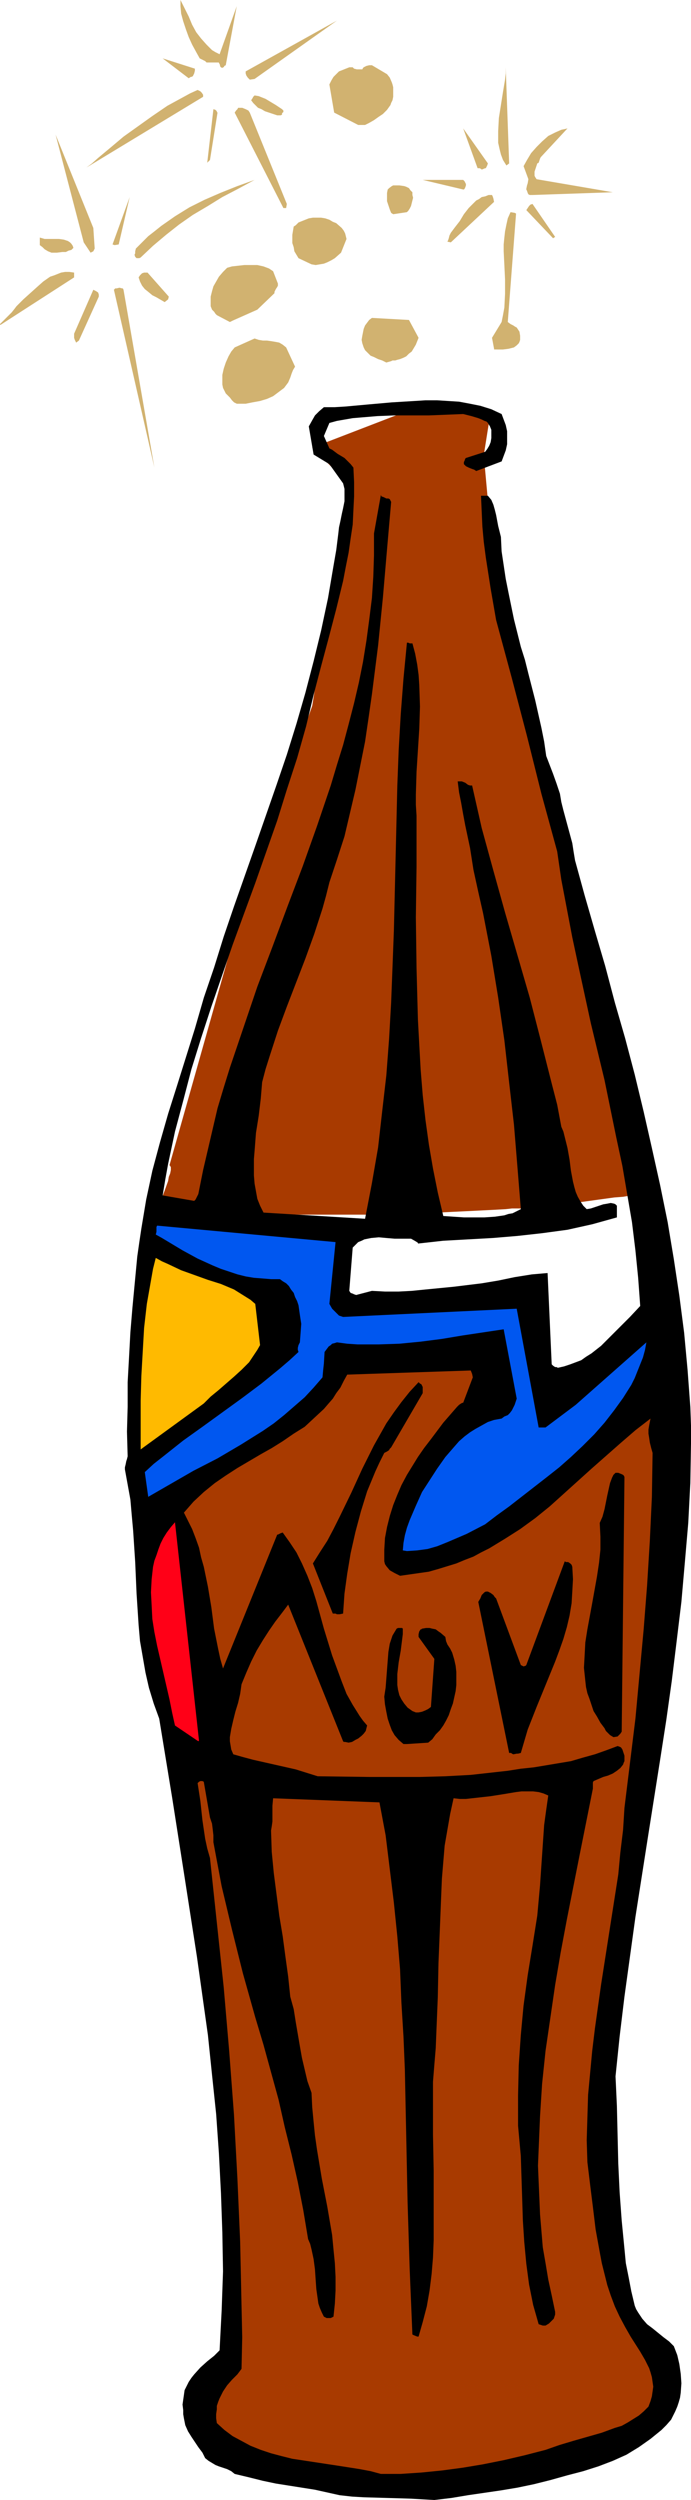 <?xml version="1.0" encoding="UTF-8" standalone="no"?>
<svg
   version="1.0"
   width="43.045mm"
   height="155.668mm"
   id="svg43"
   sodipodi:docname="Soda Bottle 09.wmf"
   xmlns:inkscape="http://www.inkscape.org/namespaces/inkscape"
   xmlns:sodipodi="http://sodipodi.sourceforge.net/DTD/sodipodi-0.dtd"
   xmlns="http://www.w3.org/2000/svg"
   xmlns:svg="http://www.w3.org/2000/svg">
  <sodipodi:namedview
     id="namedview43"
     pagecolor="#ffffff"
     bordercolor="#000000"
     borderopacity="0.25"
     inkscape:showpageshadow="2"
     inkscape:pageopacity="0.0"
     inkscape:pagecheckerboard="0"
     inkscape:deskcolor="#d1d1d1"
     inkscape:document-units="mm" />
  <defs
     id="defs1">
    <pattern
       id="WMFhbasepattern"
       patternUnits="userSpaceOnUse"
       width="6"
       height="6"
       x="0"
       y="0" />
  </defs>
  <path
     style="fill:#a83a00;fill-opacity:1;fill-rule:evenodd;stroke:none"
     d="m 39.905,274.22 18.579,-65.768 15.025,-42.337 8.401,-52.356 -8.401,-8.403 21.81,-8.403 h 20.195 l -1.616,10.18 3.231,35.388 21.972,89.521 13.409,48.801 v 0 h -0.323 -0.323 l -0.485,0.162 h -0.485 l -0.808,0.162 -0.646,0.162 h -0.808 l -1.939,0.323 -2.1,0.162 -4.685,0.646 -4.685,0.646 -2.1,0.323 -1.939,0.162 -0.808,0.162 h -0.808 l -0.646,0.162 h -0.646 -0.323 l -0.485,0.162 h -0.162 -0.162 -0.162 -0.485 -0.646 l -0.808,0.162 h -0.969 l -1.131,0.162 h -1.131 -1.292 l -1.454,0.162 -2.908,0.162 -3.231,0.162 -3.231,0.162 -3.393,0.162 -3.231,0.162 -2.908,0.162 h -1.454 l -1.292,0.162 h -1.131 -1.131 -0.969 l -0.808,0.162 h -1.454 -0.162 -0.323 -2.908 -1.131 -27.788 -1.131 -3.07 -0.323 v 0 h -0.162 -0.162 -1.454 -1.131 -2.908 l -3.393,0.162 h -9.37 l 0.162,-0.162 0.162,-0.323 0.162,-0.646 0.323,-0.808 0.323,-0.808 0.323,-0.97 0.808,-2.101 0.808,-2.262 0.162,-0.97 0.323,-0.808 0.162,-0.808 v -0.646 l -0.162,-0.323 z"
     id="path1" />
  <path
     style="fill:#000000;fill-opacity:1;fill-rule:evenodd;stroke:none"
     d="m 102.267,588.353 4.039,-0.485 3.877,-0.646 7.755,-1.131 3.877,-0.646 3.877,-0.808 3.877,-0.97 4.039,-1.131 3.716,-0.97 3.554,-1.131 3.393,-1.293 3.231,-1.454 2.908,-1.778 2.747,-1.939 2.585,-2.101 1.131,-1.131 1.131,-1.293 0.485,-0.97 0.485,-0.97 0.485,-1.131 0.323,-0.97 0.323,-1.131 0.162,-1.131 0.162,-2.262 -0.162,-2.262 -0.323,-2.262 -0.485,-2.101 -0.808,-2.101 -1.131,-1.131 -1.292,-0.97 -2.585,-2.101 -1.292,-0.97 -1.131,-1.293 -0.969,-1.454 -0.485,-0.808 -0.323,-0.808 -0.808,-3.393 -0.646,-3.393 -0.646,-3.232 -0.323,-3.393 -0.646,-6.625 -0.485,-6.625 -0.323,-6.787 -0.162,-6.787 -0.162,-6.787 -0.323,-6.948 0.969,-9.372 1.131,-9.372 1.292,-9.372 1.292,-9.372 2.908,-18.583 2.908,-18.421 1.454,-9.372 1.292,-9.211 1.131,-9.211 1.131,-9.372 0.808,-9.211 0.808,-9.372 0.485,-9.372 0.162,-9.372 v -4.201 l -0.162,-4.363 -0.646,-8.726 -0.808,-8.726 -1.131,-8.726 -1.292,-8.564 -1.454,-8.726 -1.777,-8.726 -1.939,-8.726 -1.939,-8.564 -2.1,-8.726 -2.262,-8.564 -2.423,-8.403 -2.262,-8.564 -2.423,-8.241 -2.423,-8.403 -2.262,-8.241 -0.323,-1.939 -0.323,-2.101 -2.1,-7.756 -0.485,-1.939 -0.323,-1.939 -0.808,-2.424 -0.808,-2.262 -0.808,-2.101 -0.808,-2.101 -0.485,-3.393 -0.646,-3.232 -1.454,-6.464 -1.616,-6.302 -0.808,-3.232 -0.969,-3.07 -1.616,-6.464 -1.292,-6.302 -0.646,-3.232 -0.485,-3.232 -0.485,-3.232 -0.162,-3.393 -0.646,-2.585 -0.485,-2.585 -0.323,-1.293 -0.323,-1.131 -0.485,-1.131 -0.808,-0.97 h -1.616 l 0.162,3.717 0.162,3.555 0.323,3.555 0.485,3.717 1.131,7.272 1.292,7.433 3.716,13.735 3.554,13.574 3.393,13.574 3.716,13.574 0.969,6.625 1.292,6.787 1.292,6.787 1.454,6.787 2.908,13.412 3.231,13.412 2.747,13.412 1.454,6.787 1.131,6.625 1.131,6.625 0.808,6.625 0.646,6.464 0.485,6.625 -2.423,2.585 -2.423,2.424 -2.262,2.262 -2.1,2.101 -2.262,1.778 -1.292,0.808 -1.131,0.808 -1.292,0.485 -1.292,0.485 -1.454,0.485 -1.454,0.323 -0.323,-0.162 h -0.323 l -0.485,-0.323 -0.323,-0.323 -0.969,-21.492 -3.716,0.323 -4.039,0.646 -3.877,0.808 -3.877,0.646 -6.624,0.808 -6.624,0.646 -3.231,0.323 -3.07,0.162 h -3.231 l -3.07,-0.162 -3.716,0.97 -0.485,-0.162 -0.323,-0.162 -0.485,-0.162 -0.323,-0.485 0.808,-10.18 0.646,-0.646 0.646,-0.646 0.808,-0.323 0.646,-0.323 0.808,-0.162 0.808,-0.162 1.777,-0.162 1.777,0.162 1.939,0.162 h 1.939 1.939 l 1.131,0.646 0.485,0.323 v 0.162 h 0.162 l 5.816,-0.646 11.632,-0.646 5.816,-0.485 5.816,-0.646 5.978,-0.808 2.908,-0.646 2.908,-0.646 2.908,-0.808 2.908,-0.808 V 283.754 l -0.323,-0.323 -0.323,-0.162 -0.808,-0.162 -0.808,0.162 -0.969,0.162 -0.969,0.323 -0.969,0.323 -0.969,0.323 -0.969,0.162 -0.808,-0.808 -0.646,-0.97 -0.646,-1.131 -0.485,-1.131 -0.323,-1.131 -0.323,-1.293 -0.485,-2.585 -0.323,-2.585 -0.485,-2.747 -0.646,-2.585 -0.323,-1.293 -0.485,-1.131 -0.969,-5.171 -1.292,-5.009 -2.585,-10.18 -2.585,-10.019 -2.908,-10.019 -2.908,-10.019 -2.747,-9.857 -2.747,-10.019 -2.262,-10.019 h -0.485 l -0.485,-0.162 -0.646,-0.485 -0.808,-0.323 h -0.485 -0.485 l 0.323,2.585 0.485,2.424 0.485,2.747 0.485,2.585 1.131,5.333 0.808,5.171 1.131,5.171 1.131,5.009 1.939,10.019 1.616,9.857 1.454,10.019 1.131,10.019 1.131,9.857 0.808,9.857 0.808,10.019 -1.939,0.97 -0.969,0.162 -0.969,0.323 -2.262,0.323 -2.423,0.162 h -2.423 -2.423 l -2.423,-0.162 -2.423,-0.162 -1.292,-5.494 -1.131,-5.656 -0.969,-5.656 -0.808,-5.817 -0.646,-5.817 -0.485,-5.979 -0.323,-5.817 -0.323,-5.979 -0.162,-5.979 -0.162,-6.14 -0.162,-11.958 0.162,-11.958 v -11.958 l -0.162,-2.585 v -2.424 l 0.162,-5.332 0.646,-10.18 0.162,-5.171 -0.162,-5.009 -0.162,-2.424 -0.323,-2.424 -0.485,-2.585 -0.646,-2.424 h -0.323 -0.323 l -0.323,-0.162 h -0.323 l -0.808,8.403 -0.646,8.403 -0.485,8.403 -0.323,8.403 -0.808,34.096 -0.323,8.564 -0.323,8.403 -0.485,8.564 -0.646,8.564 -0.969,8.403 -0.969,8.564 -1.454,8.403 -0.808,4.201 -0.808,4.201 -23.911,-1.454 -0.808,-1.616 -0.646,-1.616 -0.323,-1.778 -0.323,-1.778 -0.162,-1.939 v -3.878 l 0.162,-1.939 0.323,-4.201 0.646,-4.04 0.485,-4.04 0.162,-1.939 0.162,-1.939 0.808,-3.07 0.969,-3.07 1.939,-5.979 2.1,-5.656 4.362,-11.311 2.1,-5.817 1.939,-5.979 0.808,-2.909 0.808,-3.232 1.777,-5.333 1.777,-5.494 1.292,-5.494 1.292,-5.494 1.131,-5.656 1.131,-5.656 0.808,-5.494 0.808,-5.656 1.454,-11.473 1.131,-11.311 0.969,-11.311 0.969,-11.15 -0.162,-0.323 -0.162,-0.323 -0.323,-0.162 h -0.485 l -0.646,-0.323 -0.485,-0.162 -0.162,-0.323 -1.616,9.049 v 5.171 l -0.162,5.009 -0.323,5.009 -0.646,5.171 -0.646,4.848 -0.808,5.009 -0.969,4.848 -1.131,4.848 -1.292,5.009 -1.292,4.848 -1.454,4.686 -1.454,4.848 -3.231,9.534 -3.393,9.534 -3.554,9.372 -3.554,9.534 -3.554,9.372 -3.231,9.534 -3.231,9.534 -1.454,4.686 -1.454,4.848 -1.131,4.848 -1.131,4.848 -1.131,4.848 -0.969,4.848 -0.162,0.808 -0.323,0.646 -0.323,0.646 -0.323,0.323 -7.432,-1.293 0.646,-3.878 0.646,-3.555 1.616,-7.595 1.939,-7.272 1.939,-7.433 2.262,-7.272 2.423,-7.433 5.008,-14.543 5.331,-14.543 5.17,-14.705 2.262,-7.272 2.423,-7.433 2.1,-7.433 1.777,-7.433 1.777,-6.787 1.777,-6.625 1.777,-6.787 1.616,-6.625 0.646,-3.393 0.646,-3.232 0.485,-3.393 0.485,-3.232 0.162,-3.393 0.162,-3.232 v -3.393 l -0.162,-3.393 -0.646,-0.808 -0.808,-0.808 -0.646,-0.646 -0.808,-0.485 -0.808,-0.485 -1.292,-0.97 -0.646,-0.323 -1.292,-2.909 1.292,-3.07 1.777,-0.485 3.716,-0.646 1.939,-0.162 3.877,-0.323 4.039,-0.162 h 8.078 l 4.039,-0.162 4.039,-0.162 1.939,0.485 1.616,0.485 0.808,0.323 0.646,0.323 0.485,0.162 0.323,0.323 0.485,0.808 0.323,0.808 v 0.97 0.97 l -0.162,0.97 -0.323,0.808 -0.485,0.808 -0.485,0.646 -4.524,1.454 -0.162,0.162 -0.162,0.485 -0.162,0.323 v 0.485 l 0.485,0.485 0.646,0.323 0.808,0.323 0.485,0.162 0.485,0.323 5.978,-2.262 0.485,-1.293 0.485,-1.293 0.323,-1.454 v -1.616 -1.454 l -0.323,-1.454 -0.485,-1.293 -0.485,-1.293 -2.423,-1.131 -2.585,-0.808 -2.423,-0.485 -2.585,-0.485 -2.585,-0.162 -2.585,-0.162 h -2.747 l -2.585,0.162 -5.331,0.323 -5.493,0.485 -5.331,0.485 -2.585,0.162 h -2.585 l -1.131,0.97 -0.969,0.97 -0.646,1.131 -0.808,1.454 1.131,6.625 3.716,2.262 3.231,4.525 0.162,0.646 0.162,0.646 v 1.454 1.454 l -0.323,1.616 -0.323,1.454 -0.323,1.616 -0.323,1.454 -0.162,1.454 -0.485,3.878 -0.646,3.717 -1.292,7.595 -1.616,7.595 -1.777,7.272 -1.939,7.433 -2.1,7.272 -2.262,7.272 -2.423,7.11 -5.008,14.382 -5.008,14.22 -2.423,7.11 -2.262,7.272 -2.423,7.11 -2.1,7.272 -4.201,13.412 -2.1,6.625 -1.939,6.787 -1.777,6.625 -1.454,6.787 -1.131,6.787 -0.485,3.232 -0.485,3.393 -1.131,11.958 -0.485,5.817 -0.323,5.979 -0.323,5.817 v 5.817 l -0.162,5.817 0.162,5.817 -0.162,0.646 -0.162,0.485 -0.162,0.808 -0.162,0.646 v 0.485 l 0.646,3.555 0.646,3.555 0.323,3.717 0.323,3.555 0.485,7.433 0.323,7.433 0.485,7.433 0.323,3.717 0.646,3.717 0.646,3.717 0.808,3.555 1.131,3.717 1.292,3.555 3.07,18.745 2.908,18.583 2.908,18.745 1.292,9.211 1.292,9.211 0.969,9.372 0.969,9.211 0.646,9.211 0.485,9.372 0.323,9.211 0.162,9.211 -0.323,9.211 -0.485,9.372 -1.292,1.293 -0.808,0.646 -0.808,0.646 -1.616,1.454 -1.454,1.616 -0.646,0.808 -0.646,0.97 -0.485,0.97 -0.485,0.97 -0.162,1.131 -0.162,1.131 -0.162,1.131 0.162,1.293 v 0.97 l 0.162,0.97 0.323,1.616 0.646,1.454 0.808,1.293 1.616,2.424 0.969,1.293 0.646,1.293 0.808,0.646 0.808,0.485 0.808,0.485 0.808,0.323 1.939,0.646 0.969,0.485 0.808,0.646 3.393,0.808 3.231,0.808 3.07,0.646 3.07,0.485 6.139,0.97 2.908,0.646 2.908,0.646 2.908,0.323 2.747,0.162 5.655,0.162 5.493,0.162 z"
     id="path2" />
  <path
     style="fill:#a83a00;fill-opacity:1;fill-rule:evenodd;stroke:none"
     d="m 89.665,582.213 h 4.685 l 4.847,-0.323 4.847,-0.485 4.847,-0.646 4.847,-0.808 4.847,-0.97 4.847,-1.131 5.008,-1.293 3.231,-1.131 3.231,-0.97 3.393,-0.97 3.393,-0.97 3.07,-1.131 1.616,-0.485 1.454,-0.808 1.292,-0.808 1.292,-0.808 1.131,-0.97 1.131,-1.131 0.485,-1.293 0.323,-1.131 0.162,-1.131 0.162,-1.131 -0.162,-1.131 -0.162,-1.131 -0.323,-1.131 -0.323,-0.97 -0.969,-1.939 -1.131,-1.939 -1.131,-1.778 -1.131,-1.778 -1.292,-2.262 -1.292,-2.424 -1.131,-2.424 -0.969,-2.585 -0.808,-2.424 -0.646,-2.585 -0.646,-2.585 -0.485,-2.585 -0.969,-5.333 -0.646,-5.333 -0.646,-5.171 -0.646,-5.333 -0.162,-5.171 0.162,-5.333 0.162,-5.333 0.485,-5.171 0.485,-5.171 0.646,-5.333 1.454,-10.342 3.231,-20.684 0.808,-5.171 0.485,-5.171 0.646,-5.333 0.323,-5.171 1.292,-10.503 1.292,-10.503 0.969,-10.503 0.969,-10.503 0.808,-10.342 0.646,-10.503 0.485,-10.342 0.162,-10.342 -0.323,-1.131 -0.323,-1.293 -0.162,-1.131 -0.162,-0.97 v -0.97 l 0.162,-0.97 0.323,-1.616 -3.554,2.747 -3.554,3.07 -6.785,5.979 -6.624,5.979 -3.231,2.909 -3.393,2.747 -3.554,2.585 -3.554,2.262 -3.716,2.262 -1.939,0.97 -1.777,0.97 -2.1,0.808 -1.939,0.808 -2.1,0.646 -2.1,0.646 -2.262,0.646 -2.262,0.323 -2.262,0.323 -2.262,0.323 -1.292,-0.646 -1.131,-0.646 -0.808,-0.97 -0.323,-0.485 -0.162,-0.646 v -2.747 l 0.162,-2.747 0.485,-2.585 0.646,-2.585 0.808,-2.585 0.969,-2.424 0.969,-2.262 1.292,-2.424 1.292,-2.101 1.292,-2.101 1.454,-2.101 1.616,-2.101 2.908,-3.878 3.231,-3.717 0.485,-0.485 0.485,-0.323 0.323,-0.162 h 0.162 l 2.262,-5.979 -0.162,-0.808 -0.323,-0.808 -29.081,0.97 -0.808,1.454 -0.808,1.616 -0.969,1.293 -0.808,1.293 -1.131,1.293 -0.969,1.131 -2.262,2.101 -2.262,2.101 -2.585,1.616 -2.585,1.778 -2.585,1.616 -2.585,1.454 -5.493,3.232 -2.747,1.778 -2.585,1.778 -2.585,2.101 -2.423,2.262 -1.131,1.293 -1.131,1.293 0.969,1.939 0.969,1.939 0.808,2.101 0.808,2.262 0.485,2.262 0.646,2.262 0.969,4.686 0.808,4.848 0.646,5.009 0.969,4.848 0.485,2.262 0.646,2.262 12.763,-31.51 H 65.431 l 0.323,-0.162 0.323,-0.162 0.485,-0.162 0.808,1.131 0.808,1.131 1.616,2.424 1.292,2.585 1.292,2.909 1.131,2.909 0.969,3.07 1.777,6.464 1.939,6.302 1.131,3.07 1.131,3.07 1.131,2.909 1.454,2.585 1.616,2.585 0.808,1.131 0.969,1.131 -0.162,0.646 -0.162,0.646 -0.485,0.646 -0.485,0.485 -0.808,0.646 -0.646,0.323 -0.808,0.485 -0.808,0.162 -0.808,-0.162 h -0.323 l -0.162,-0.162 -12.925,-32.157 -1.454,1.939 -1.616,2.101 -1.454,2.101 -1.454,2.262 -1.454,2.424 -1.292,2.585 -1.131,2.585 -1.131,2.747 -0.323,2.262 -0.485,2.101 -0.646,2.101 -0.485,1.939 -0.485,2.101 -0.323,1.939 v 0.97 l 0.162,0.97 0.162,0.97 0.485,1.131 2.262,0.646 2.423,0.646 5.008,1.131 5.008,1.131 2.585,0.808 2.585,0.808 12.117,0.162 h 5.978 5.978 l 5.978,-0.162 5.978,-0.323 5.816,-0.646 2.908,-0.323 3.07,-0.485 3.07,-0.323 2.908,-0.485 2.908,-0.485 2.908,-0.485 2.747,-0.808 2.908,-0.808 2.747,-0.97 2.585,-0.97 0.485,0.162 0.323,0.162 0.323,0.485 0.162,0.485 0.323,0.97 v 1.293 l -0.162,0.323 -0.162,0.485 -0.646,0.808 -0.808,0.646 -0.969,0.646 -1.131,0.485 -1.131,0.323 -2.262,0.97 -0.162,0.323 v 0.485 0.485 0.485 l -3.07,15.351 -3.07,15.513 -1.454,7.756 -1.292,7.595 -1.131,7.756 -1.131,7.756 -0.808,7.756 -0.485,7.595 -0.323,7.756 -0.162,3.878 0.162,3.878 0.162,3.717 0.162,3.878 0.323,3.878 0.323,3.878 0.646,3.717 0.646,3.878 0.808,3.717 0.808,3.878 v 0.646 l -0.162,0.485 -0.162,0.485 -0.323,0.323 -0.808,0.808 -0.808,0.485 h -0.646 l -0.485,-0.162 -0.485,-0.162 -0.646,-2.262 -0.646,-2.262 -0.485,-2.424 -0.485,-2.424 -0.323,-2.424 -0.323,-2.424 -0.485,-5.171 -0.323,-5.009 -0.162,-5.171 -0.162,-5.009 -0.162,-5.009 -0.323,-3.555 -0.323,-3.555 v -3.555 -3.555 l 0.162,-7.11 0.485,-7.11 0.646,-6.948 0.969,-7.11 1.131,-6.948 1.131,-7.11 0.646,-7.11 0.485,-7.11 0.485,-7.11 0.485,-3.555 0.485,-3.393 -1.131,-0.485 -1.131,-0.323 -1.292,-0.162 h -1.292 -1.454 l -1.292,0.162 -2.908,0.485 -3.07,0.485 -2.908,0.323 -2.908,0.323 h -1.454 l -1.454,-0.162 -0.808,3.717 -0.646,3.717 -0.646,3.717 -0.646,7.756 -0.162,3.878 -0.323,8.08 -0.323,7.918 -0.162,8.08 -0.323,7.918 -0.162,4.04 -0.323,3.878 -0.323,4.04 v 4.04 8.403 l 0.162,8.403 v 8.241 4.201 4.04 l -0.162,4.04 -0.323,3.878 -0.485,3.878 -0.646,3.717 -0.969,3.717 -0.969,3.393 H 98.228 l -0.808,-0.323 -0.323,-0.162 -0.323,-7.756 -0.323,-7.756 -0.485,-15.513 -0.323,-15.674 -0.323,-15.674 -0.323,-7.756 -0.485,-7.918 -0.323,-7.918 -0.646,-7.756 -0.808,-7.918 -0.969,-7.918 -0.969,-7.918 -1.454,-7.756 -25.042,-0.97 -0.162,1.778 v 1.778 1.939 l -0.162,1.131 -0.162,0.97 0.162,5.009 0.485,5.009 0.646,5.009 0.646,5.009 0.808,4.848 0.646,4.848 0.646,4.686 0.485,4.686 0.808,2.909 0.485,3.07 0.969,5.656 0.485,2.747 0.646,2.747 0.646,2.747 0.969,2.747 0.162,3.393 0.323,3.393 0.323,3.232 0.485,3.393 1.131,6.787 1.292,6.625 1.131,6.625 0.323,3.393 0.323,3.232 0.162,3.232 v 3.232 l -0.162,3.07 -0.323,3.07 -0.646,0.323 H 77.387 76.902 l -0.646,-0.323 -0.485,-0.97 -0.485,-1.131 -0.323,-0.97 -0.162,-1.131 -0.323,-2.262 -0.162,-2.262 -0.162,-2.424 -0.323,-2.424 -0.485,-2.262 -0.323,-1.293 -0.485,-1.131 -1.131,-6.787 -1.292,-6.625 -1.454,-6.464 -1.616,-6.464 -1.454,-6.464 -1.777,-6.464 -1.777,-6.464 -1.939,-6.464 -1.454,-5.171 -1.454,-5.171 -2.585,-10.342 -2.423,-10.18 -1.939,-10.342 v -1.616 l -0.162,-1.454 -0.162,-1.293 -0.485,-1.454 -1.454,-8.403 -0.323,-0.162 h -0.485 l -0.323,0.162 -0.323,0.323 0.323,2.101 0.323,2.101 0.485,4.525 0.646,4.363 0.485,2.262 0.646,2.262 1.616,15.19 1.616,15.19 1.292,15.028 1.131,15.028 0.808,15.028 0.646,14.866 0.323,15.028 0.162,7.433 -0.162,7.433 -0.969,1.293 -1.292,1.293 -1.131,1.293 -0.969,1.454 -0.808,1.616 -0.323,0.808 -0.323,0.97 v 0.808 l -0.162,1.131 v 0.97 l 0.162,1.131 1.777,1.616 1.939,1.454 2.1,1.131 2.1,1.131 2.423,0.97 2.423,0.808 2.423,0.646 2.585,0.646 5.331,0.808 5.331,0.808 5.17,0.808 2.585,0.485 z"
     id="path3" />
  <path
     style="fill:#000000;fill-opacity:1;fill-rule:evenodd;stroke:none"
     d="m 120.846,412.865 0.808,-0.162 h 0.323 l 0.646,-0.162 0.808,-2.747 0.808,-2.747 2.1,-5.333 4.362,-10.665 0.969,-2.585 0.969,-2.747 0.808,-2.747 0.646,-2.747 0.485,-2.909 0.162,-2.747 0.162,-2.909 -0.162,-2.909 -0.162,-0.485 -0.323,-0.323 -0.485,-0.323 h -0.485 l -0.323,-0.162 -9.047,24.4 -0.162,0.162 -0.485,0.162 -0.323,-0.162 -0.323,-0.162 -5.816,-15.674 -0.323,-0.323 -0.323,-0.485 -0.646,-0.485 -0.646,-0.323 h -0.485 l -0.323,0.162 -0.323,0.323 -0.323,0.323 -0.323,0.808 -0.485,0.808 7.27,35.55 h 0.485 l 0.162,0.162 z"
     id="path4" />
  <path
     style="fill:#000000;fill-opacity:1;fill-rule:evenodd;stroke:none"
     d="m 95.804,410.441 5.008,-0.323 0.969,-0.808 0.808,-1.131 0.969,-0.97 0.808,-1.131 0.646,-1.131 0.646,-1.293 0.485,-1.454 0.485,-1.293 0.323,-1.454 0.323,-1.454 0.162,-1.454 v -1.454 -1.616 l -0.162,-1.454 -0.323,-1.454 -0.485,-1.616 -0.485,-0.97 -0.646,-0.97 -0.323,-0.808 -0.162,-0.97 -1.131,-0.97 -0.485,-0.323 -0.646,-0.485 -0.808,-0.162 -0.646,-0.162 h -0.808 l -0.969,0.162 -0.162,0.162 h -0.162 l -0.323,0.485 -0.162,0.646 v 0.646 l 3.716,5.171 -0.808,11.311 -0.646,0.485 -0.646,0.323 -0.808,0.323 -0.808,0.162 H 98.228 97.905 l -0.808,-0.323 -1.131,-0.808 -0.808,-0.97 -0.646,-0.97 -0.485,-0.97 -0.323,-1.293 -0.162,-1.131 v -1.293 -1.293 l 0.323,-2.747 0.485,-2.747 0.323,-2.585 0.162,-1.293 v -1.293 l -0.162,-0.162 h -0.485 -0.485 l -0.323,0.162 -0.485,0.808 -0.485,0.808 -0.323,0.97 -0.323,0.97 -0.323,1.939 -0.162,2.101 -0.162,2.101 -0.162,2.101 -0.162,2.101 -0.323,2.101 0.162,1.778 0.323,1.778 0.323,1.616 0.485,1.454 0.485,1.293 0.646,1.131 0.969,1.131 1.131,0.97 z"
     id="path5" />
  <path
     style="fill:#ff0017;fill-opacity:1;fill-rule:evenodd;stroke:none"
     d="m 46.852,409.633 -5.655,-51.386 -0.969,1.131 -0.969,1.293 -0.808,1.293 -0.646,1.293 -0.485,1.293 -0.485,1.454 -0.485,1.293 -0.323,1.454 -0.162,1.454 -0.162,1.454 -0.162,3.07 0.162,3.07 0.162,3.232 0.485,3.07 0.646,3.232 1.454,6.302 1.454,6.302 0.646,3.232 0.646,2.909 5.493,3.717 z"
     id="path6" />
  <path
     style="fill:#000000;fill-opacity:1;fill-rule:evenodd;stroke:none"
     d="m 145.403,408.664 0.162,-0.162 0.162,-0.162 0.323,-0.323 0.323,-0.485 0.646,-59.627 v -0.323 l -0.162,-0.323 -0.162,-0.162 -0.323,-0.162 -0.808,-0.323 h -0.646 l -0.485,0.485 -0.323,0.646 -0.485,1.293 -0.323,1.454 -0.323,1.454 -0.323,1.616 -0.323,1.616 -0.485,1.778 -0.646,1.454 0.162,3.232 v 3.07 l -0.323,3.07 -0.485,3.232 -1.131,6.302 -1.131,6.14 -0.485,3.07 -0.162,3.07 -0.162,2.909 0.323,3.07 0.162,1.454 0.323,1.454 0.485,1.293 0.485,1.454 0.485,1.454 0.808,1.293 0.808,1.454 0.969,1.293 0.323,0.646 0.485,0.485 0.485,0.485 0.808,0.485 z"
     id="path7" />
  <path
     style="fill:#000000;fill-opacity:1;fill-rule:evenodd;stroke:none"
     d="m 79.325,379.901 h 0.646 l 0.808,-0.162 0.323,-4.686 0.646,-4.686 0.808,-4.848 1.131,-5.009 1.292,-4.848 1.454,-4.686 1.939,-4.686 0.969,-2.101 1.131,-2.262 0.323,-0.162 0.323,-0.162 0.485,-0.323 0.162,-0.323 0.323,-0.323 7.432,-12.766 v -0.646 -0.808 l -0.162,-0.323 -0.162,-0.323 -0.323,-0.162 -0.323,-0.323 -2.1,2.262 -1.939,2.424 -1.777,2.424 -1.777,2.585 -1.454,2.585 -1.454,2.585 -2.747,5.494 -2.585,5.656 -2.747,5.656 -1.454,2.909 -1.454,2.747 -1.777,2.747 -1.616,2.585 4.685,11.796 h 0.323 0.323 z"
     id="path8" />
  <path
     style="fill:#0057f0;fill-opacity:1;fill-rule:evenodd;stroke:none"
     d="m 95.804,365.034 2.423,-0.162 2.423,-0.323 2.262,-0.646 2.423,-0.97 2.262,-0.97 2.262,-0.97 4.362,-2.262 2.747,-2.101 2.908,-2.101 5.816,-4.525 2.908,-2.262 3.07,-2.424 2.747,-2.424 2.747,-2.585 2.747,-2.747 2.423,-2.747 2.262,-2.909 2.1,-2.909 1.939,-3.07 0.808,-1.616 0.646,-1.616 0.646,-1.616 0.646,-1.616 0.485,-1.778 0.323,-1.778 -16.641,14.705 -7.109,5.333 h -0.646 -0.969 l -5.17,-27.955 -40.874,1.939 -0.969,-0.323 -0.808,-0.808 -0.808,-0.808 -0.646,-1.131 1.454,-14.543 -42.005,-3.878 -0.162,0.323 v 0.162 0.646 0.323 l -0.162,0.646 1.454,0.808 1.616,0.97 3.231,1.939 3.554,1.939 3.554,1.616 1.939,0.808 1.939,0.646 1.939,0.646 1.939,0.485 1.939,0.323 2.1,0.162 1.939,0.162 h 2.1 l 0.646,0.485 0.808,0.485 0.646,0.646 0.485,0.808 0.646,0.808 0.323,0.97 0.485,0.97 0.323,0.97 0.323,2.262 0.323,2.101 -0.162,2.262 -0.162,2.101 -0.323,0.646 -0.162,0.646 v 0.485 l 0.162,0.485 -2.1,1.939 -2.262,1.939 -4.362,3.555 -4.524,3.393 -4.685,3.393 -4.685,3.393 -4.524,3.232 -4.685,3.717 -2.262,1.778 -2.1,1.939 0.808,5.817 5.331,-3.07 5.331,-3.07 5.655,-2.909 5.493,-3.232 2.585,-1.616 2.585,-1.616 2.585,-1.778 2.423,-1.939 2.423,-2.101 2.423,-2.101 2.1,-2.262 2.1,-2.424 0.162,-1.778 0.162,-1.454 0.162,-2.747 0.485,-0.646 0.485,-0.646 0.485,-0.323 0.323,-0.323 0.646,-0.162 0.485,-0.162 2.423,0.323 2.423,0.162 h 2.585 2.423 l 4.847,-0.162 5.008,-0.485 5.008,-0.646 4.847,-0.808 9.694,-1.454 3.07,16.321 -0.485,1.454 -0.323,0.646 -0.323,0.646 -0.485,0.646 -0.485,0.485 -0.808,0.323 -0.646,0.485 -1.777,0.323 -1.454,0.485 -1.454,0.808 -1.454,0.808 -1.292,0.808 -1.292,0.97 -1.292,1.131 -1.131,1.293 -2.1,2.424 -1.939,2.747 -1.777,2.747 -1.777,2.747 -1.454,3.232 -1.454,3.393 -0.646,1.778 -0.485,1.778 -0.323,1.778 -0.162,1.778 z"
     id="path9" />
  <path
     style="fill:#ffba00;fill-opacity:1;fill-rule:evenodd;stroke:none"
     d="m 33.766,340.634 14.217,-10.342 1.616,-1.616 1.777,-1.454 3.716,-3.232 1.777,-1.616 1.777,-1.778 1.292,-1.939 0.646,-0.97 0.646,-1.131 -1.131,-9.695 -1.131,-0.97 -1.292,-0.808 -1.292,-0.808 -1.292,-0.808 -3.07,-1.293 -3.07,-0.97 -6.301,-2.262 -3.07,-1.454 -1.454,-0.646 -1.454,-0.808 -0.646,2.585 -0.485,2.747 -0.485,2.747 -0.485,2.747 -0.646,5.656 -0.323,5.656 -0.323,5.656 -0.162,5.817 v 11.473 z"
     id="path10" />
  <path
     style="fill:#d1b270;fill-opacity:1;fill-rule:evenodd;stroke:none"
     d="M 36.351,110.044 29.081,68.191 28.919,67.868 h -0.162 l -0.646,-0.162 -0.646,0.162 h -0.323 l -0.323,0.323 z"
     id="path11" />
  <path
     style="fill:#d1b270;fill-opacity:1;fill-rule:evenodd;stroke:none"
     d="m 56.223,95.016 h 1.616 l 1.616,-0.323 1.777,-0.323 1.616,-0.485 1.454,-0.646 1.292,-0.97 1.292,-0.97 0.969,-1.293 0.485,-1.131 0.323,-0.97 0.323,-0.808 0.485,-0.808 -2.1,-4.525 -0.808,-0.646 -0.808,-0.485 -0.808,-0.162 -0.969,-0.162 -1.131,-0.162 h -0.969 l -0.969,-0.162 -0.969,-0.323 -4.685,2.101 -0.808,0.97 -0.646,1.131 -0.646,1.454 -0.485,1.454 -0.323,1.454 v 1.616 0.646 l 0.162,0.808 0.323,0.646 0.323,0.646 0.485,0.485 0.485,0.485 0.485,0.646 0.485,0.485 0.646,0.323 v 0 z"
     id="path12" />
  <path
     style="fill:#d1b270;fill-opacity:1;fill-rule:evenodd;stroke:none"
     d="m 59.131,92.43 5.17,-2.101 2.262,-3.393 -2.262,-4.04 -3.716,0.97 -2.1,2.585 v 0 h -0.485 l -0.485,-0.162 -0.485,-0.162 -0.485,-0.323 -1.292,3.232 0.162,0.646 0.162,0.646 0.162,0.485 0.323,0.323 0.969,0.808 0.485,0.323 0.646,0.323 z"
     id="path13" />
  <path
     style="fill:#d1b270;fill-opacity:1;fill-rule:evenodd;stroke:none"
     d="m 92.089,84.997 0.323,-0.162 h 0.646 l 0.485,-0.162 0.646,-0.162 0.808,-0.323 0.646,-0.323 0.646,-0.646 0.646,-0.485 0.969,-1.616 0.323,-0.808 0.323,-0.808 -2.262,-4.201 -8.724,-0.485 -0.646,0.485 -0.485,0.646 -0.485,0.646 -0.323,0.808 -0.162,0.808 -0.162,0.808 -0.162,0.97 0.162,0.808 0.323,0.97 0.323,0.646 0.646,0.646 0.646,0.646 0.808,0.323 0.969,0.485 0.969,0.323 0.969,0.485 z"
     id="path14" />
  <path
     style="fill:#d1b270;fill-opacity:1;fill-rule:evenodd;stroke:none"
     d="m 92.089,82.25 h 0.485 0.646 l 0.485,-0.162 0.485,-0.323 0.162,-0.323 0.162,-0.323 0.323,-0.808 V 79.503 78.533 78.21 l -0.162,-0.162 -0.646,-0.323 -0.646,-0.323 -0.808,-0.323 -2.908,1.131 -0.162,0.162 -0.323,0.323 -0.485,0.808 v 0.162 0.485 l 0.162,0.323 0.162,0.323 z"
     id="path15" />
  <path
     style="fill:#d1b270;fill-opacity:1;fill-rule:evenodd;stroke:none"
     d="m 117.13,82.25 h 1.292 l 1.292,-0.162 0.646,-0.162 0.646,-0.162 0.646,-0.485 0.485,-0.485 0.162,-0.323 0.162,-0.485 v -0.97 l -0.162,-0.97 -0.323,-0.485 -0.323,-0.485 -0.323,-0.162 -0.485,-0.323 -0.646,-0.323 -0.646,-0.485 1.939,-25.37 v -0.162 l -0.323,-0.162 -0.969,-0.162 -0.646,1.454 -0.323,1.454 -0.323,1.616 -0.162,1.454 -0.162,1.616 v 1.616 l 0.162,3.232 0.162,3.393 v 3.393 l -0.162,3.232 -0.323,1.778 -0.323,1.616 -2.262,3.717 0.485,2.585 v 0.162 h 0.323 z"
     id="path16" />
  <path
     style="fill:#d1b270;fill-opacity:1;fill-rule:evenodd;stroke:none"
     d="M 18.579,80.149 23.264,69.807 V 69.323 l -0.162,-0.485 -0.485,-0.323 -0.646,-0.323 -4.524,10.342 v 0.97 l 0.162,0.485 0.323,0.646 z"
     id="path17" />
  <path
     style="fill:#d1b270;fill-opacity:1;fill-rule:evenodd;stroke:none"
     d="M 0.162,76.433 17.448,65.283 V 65.121 64.798 64.475 64.152 L 16.317,63.99 h -0.969 l -0.969,0.162 -0.808,0.323 -0.808,0.323 -0.969,0.323 -1.616,1.131 -1.454,1.293 -1.616,1.454 -1.616,1.454 -1.616,1.616 -0.485,0.646 -0.646,0.808 -1.454,1.454 L 0.646,75.625 0.323,75.948 0.162,76.109 0,76.271 v 0.162 0 z"
     id="path18" />
  <path
     style="fill:#d1b270;fill-opacity:1;fill-rule:evenodd;stroke:none"
     d="m 54.769,75.463 5.816,-2.585 4.039,-3.878 v -0.323 l 0.162,-0.323 0.162,-0.323 0.323,-0.485 0.162,-0.323 V 66.737 L 64.3,63.828 63.816,63.505 63.331,63.182 62.039,62.697 60.585,62.374 h -1.616 -1.454 l -1.454,0.162 -1.454,0.162 -1.131,0.323 -0.969,0.97 -0.969,1.131 -0.646,1.131 -0.646,1.131 -0.323,1.131 -0.323,1.293 v 1.131 1.131 l 0.323,0.808 0.485,0.485 0.323,0.485 0.323,0.323 3.07,1.616 z"
     id="path19" />
  <path
     style="fill:#d1b270;fill-opacity:1;fill-rule:evenodd;stroke:none"
     d="m 54.769,72.716 7.432,-5.171 v -1.616 l -2.262,-1.293 -6.462,3.878 0.162,4.04 h 0.485 0.162 z"
     id="path20" />
  <path
     style="fill:#d1b270;fill-opacity:1;fill-rule:evenodd;stroke:none"
     d="m 39.582,70.454 0.162,-0.646 -5.008,-5.656 h -0.485 -0.323 l -0.485,0.162 -0.485,0.485 -0.323,0.485 0.323,0.97 0.485,0.97 0.646,0.808 0.808,0.646 0.969,0.808 0.969,0.485 1.939,1.131 z"
     id="path21" />
  <path
     style="fill:#d1b270;fill-opacity:1;fill-rule:evenodd;stroke:none"
     d="m 73.348,62.213 0.969,0.162 0.969,-0.162 0.969,-0.162 0.808,-0.323 0.969,-0.485 0.808,-0.485 1.454,-1.293 1.292,-3.232 -0.162,-0.646 -0.162,-0.646 -0.323,-0.646 -0.485,-0.646 -1.292,-1.131 -0.808,-0.323 -0.808,-0.485 -0.969,-0.323 -0.969,-0.162 H 74.64 73.671 l -0.969,0.162 -0.808,0.323 -1.616,0.646 -0.323,0.323 -0.323,0.323 -0.485,0.323 -0.162,0.97 -0.162,0.97 v 0.97 0.97 l 0.323,0.97 0.162,0.97 0.485,0.808 0.485,0.808 z"
     id="path22" />
  <path
     style="fill:#d1b270;fill-opacity:1;fill-rule:evenodd;stroke:none"
     d="m 33.12,60.597 2.908,-2.747 3.07,-2.585 3.07,-2.424 3.231,-2.262 3.554,-2.101 3.393,-2.101 3.716,-1.939 3.877,-2.101 -4.039,1.454 -4.039,1.616 -3.716,1.616 -3.554,1.778 -3.393,2.101 -1.616,1.131 -1.616,1.131 -1.616,1.293 -1.454,1.131 -1.454,1.454 -1.454,1.454 -0.162,0.646 v 0.485 l -0.162,0.323 v 0 l 0.162,0.485 0.323,0.323 h 0.485 0.162 z"
     id="path23" />
  <path
     style="fill:#d1b270;fill-opacity:1;fill-rule:evenodd;stroke:none"
     d="m 12.117,59.466 h 1.292 L 14.702,59.304 h 0.808 l 0.646,-0.323 0.646,-0.162 0.485,-0.485 L 17.125,57.85 16.802,57.365 16.479,57.042 15.994,56.718 15.51,56.557 15.025,56.395 13.894,56.234 H 11.632 10.501 L 9.37,55.911 v 0.323 0.485 0.97 l 0.646,0.485 0.485,0.485 0.808,0.485 z"
     id="path24" />
  <path
     style="fill:#d1b270;fill-opacity:1;fill-rule:evenodd;stroke:none"
     d="m 21.972,59.142 0.323,-0.646 -0.323,-4.848 -8.886,-21.976 6.624,25.37 1.616,2.424 z"
     id="path25" />
  <path
     style="fill:#d1b270;fill-opacity:1;fill-rule:evenodd;stroke:none"
     d="m 73.832,59.466 3.231,-0.97 0.162,-0.162 0.162,-0.323 0.162,-0.485 v -0.485 -0.808 l -0.162,-0.808 -0.485,-0.646 -0.323,-0.162 -0.323,-0.162 -3.554,0.808 0.162,3.878 h 0.646 z"
     id="path26" />
  <path
     style="fill:#d1b270;fill-opacity:1;fill-rule:evenodd;stroke:none"
     d="m 26.98,57.688 0.969,-0.162 2.585,-11.15 -4.039,11.15 z"
     id="path27" />
  <path
     style="fill:#d1b270;fill-opacity:1;fill-rule:evenodd;stroke:none"
     d="m 106.144,57.042 10.178,-9.534 -0.162,-0.808 -0.162,-0.485 -0.162,-0.323 h -0.808 l -0.808,0.323 -0.808,0.162 -0.646,0.485 -0.646,0.323 -0.646,0.646 -1.131,1.131 -1.131,1.454 -0.969,1.616 -1.131,1.454 -0.969,1.293 -0.323,0.646 -0.162,0.646 -0.162,0.485 -0.162,0.323 z"
     id="path28" />
  <path
     style="fill:#d1b270;fill-opacity:1;fill-rule:evenodd;stroke:none"
     d="m 130.701,55.749 -5.331,-7.756 v 0 l -0.485,0.162 -0.323,0.323 -0.323,0.485 -0.323,0.485 6.301,6.625 z"
     id="path29" />
  <path
     style="fill:#d1b270;fill-opacity:1;fill-rule:evenodd;stroke:none"
     d="m 92.573,50.416 3.231,-0.485 0.323,-0.323 0.323,-0.485 0.323,-0.646 0.162,-0.646 0.162,-0.646 0.162,-0.646 -0.162,-0.646 V 45.246 L 96.612,44.761 96.289,44.276 95.643,43.953 95.158,43.791 94.027,43.63 h -1.454 l -0.323,0.162 -0.646,0.485 -0.323,0.323 -0.162,0.808 v 0.97 0.97 l 0.323,0.97 0.323,0.97 0.323,0.808 z"
     id="path30" />
  <path
     style="fill:#d1b270;fill-opacity:1;fill-rule:evenodd;stroke:none"
     d="M 67.37,48.962 67.532,47.993 58.807,26.501 58.484,26.016 57.838,25.693 57.03,25.37 h -0.808 -0.162 l -0.162,0.323 -0.323,0.323 -0.323,0.485 11.471,22.461 z"
     id="path31" />
  <path
     style="fill:#d1b270;fill-opacity:1;fill-rule:evenodd;stroke:none"
     d="m 125.37,45.892 18.902,-0.646 -17.933,-3.07 -0.323,-0.485 -0.162,-0.323 V 40.883 40.398 l 0.323,-0.97 0.323,-0.97 0.323,-0.162 0.162,-0.485 0.162,-0.485 0.162,-0.323 6.301,-6.787 -0.646,0.162 -0.808,0.162 -1.454,0.646 -1.616,0.808 -1.454,1.293 -1.292,1.293 -1.292,1.454 -0.969,1.616 -0.808,1.454 1.131,3.07 -0.162,0.97 -0.162,0.485 -0.162,0.808 v 0.162 l 0.162,0.323 0.162,0.485 0.162,0.323 0.323,0.162 h 0.323 z"
     id="path32" />
  <path
     style="fill:#d1b270;fill-opacity:1;fill-rule:evenodd;stroke:none"
     d="m 109.052,44.599 h 0.162 l 0.162,-0.162 0.162,-0.323 0.162,-0.485 V 43.306 l -0.162,-0.323 -0.162,-0.323 -0.323,-0.323 h -9.532 z"
     id="path33" />
  <path
     style="fill:#d1b270;fill-opacity:1;fill-rule:evenodd;stroke:none"
     d="M 20.356,39.428 47.821,22.784 v -0.485 l -0.323,-0.485 -0.323,-0.323 -0.646,-0.323 -1.777,0.808 -1.777,0.97 -3.554,1.939 -3.554,2.424 -3.393,2.424 -3.393,2.424 -3.07,2.585 -2.908,2.424 -1.454,1.293 z"
     id="path34" />
  <path
     style="fill:#d1b270;fill-opacity:1;fill-rule:evenodd;stroke:none"
     d="m 113.414,39.913 0.808,-0.323 h 0.162 l 0.162,-0.323 0.162,-0.323 0.162,-0.485 -5.816,-8.241 3.393,9.372 h 0.162 0.323 l 0.323,0.162 z"
     id="path35" />
  <path
     style="fill:#d1b270;fill-opacity:1;fill-rule:evenodd;stroke:none"
     d="m 119.877,38.459 -0.808,-22.623 v 1.454 l -0.162,1.454 -0.485,2.909 -0.485,3.07 -0.485,3.07 -0.162,3.07 v 1.293 1.454 l 0.323,1.454 0.323,1.293 0.485,1.293 0.808,1.293 z"
     id="path36" />
  <path
     style="fill:#d1b270;fill-opacity:1;fill-rule:evenodd;stroke:none"
     d="M 49.437,37.651 51.214,26.501 51.053,26.339 V 26.178 L 50.73,25.855 50.245,25.693 48.791,38.297 Z"
     id="path37" />
  <path
     style="fill:#d1b270;fill-opacity:1;fill-rule:evenodd;stroke:none"
     d="m 84.334,29.41 h 1.616 l 0.969,-0.485 1.131,-0.646 1.131,-0.808 0.969,-0.646 0.969,-0.97 0.808,-1.131 0.162,-0.485 0.323,-0.646 0.162,-0.808 v -0.646 -0.808 -0.808 l -0.162,-0.646 -0.162,-0.485 -0.485,-1.131 -0.646,-0.808 -3.554,-2.101 h -0.646 l -0.646,0.162 -0.646,0.323 -0.162,0.162 -0.162,0.323 H 84.011 L 83.364,16.159 83.203,15.998 83.041,15.836 h -0.808 l -0.808,0.323 -0.808,0.323 -0.808,0.323 -0.646,0.646 -0.646,0.646 -0.485,0.808 -0.485,0.97 1.131,6.625 z"
     id="path38" />
  <path
     style="fill:#d1b270;fill-opacity:1;fill-rule:evenodd;stroke:none"
     d="m 65.27,27.147 h 0.162 0.162 0.485 l 0.323,-0.162 v -0.323 l 0.162,-0.162 0.162,-0.162 h 0.162 -0.162 V 26.016 l -0.323,-0.323 -1.454,-0.97 -1.616,-0.97 -0.808,-0.485 -0.808,-0.323 -0.808,-0.323 -0.969,-0.162 -0.162,0.162 -0.162,0.162 -0.162,0.323 -0.323,0.485 0.485,0.646 0.485,0.485 0.646,0.646 0.808,0.323 0.808,0.485 0.969,0.323 z"
     id="path39" />
  <path
     style="fill:#d1b270;fill-opacity:1;fill-rule:evenodd;stroke:none"
     d="m 83.849,26.501 h 0.808 l 0.969,-0.162 0.808,-0.323 0.969,-0.485 0.646,-0.485 0.646,-0.646 0.485,-0.808 0.485,-0.808 v -0.485 l -0.162,-0.485 -0.162,-0.485 -0.323,-0.808 -0.323,-0.485 -0.485,-0.646 -0.646,-0.485 -0.808,-0.323 -5.655,2.585 1.616,5.171 h 0.485 0.162 z"
     id="path40" />
  <path
     style="fill:#d1b270;fill-opacity:1;fill-rule:evenodd;stroke:none"
     d="M 59.938,18.583 79.325,4.848 57.838,16.805 v 0.485 l 0.162,0.485 0.323,0.485 0.485,0.485 z"
     id="path41" />
  <path
     style="fill:#d1b270;fill-opacity:1;fill-rule:evenodd;stroke:none"
     d="m 44.913,18.098 h 0.162 l 0.323,-0.162 0.323,-0.646 0.162,-0.646 v -0.485 l -7.593,-2.424 6.139,4.686 z"
     id="path42" />
  <path
     style="fill:#d1b270;fill-opacity:1;fill-rule:evenodd;stroke:none"
     d="M 53.153,15.351 55.738,1.454 51.699,12.766 50.73,12.281 49.922,11.796 49.275,11.15 48.629,10.503 47.337,9.049 46.206,7.595 45.237,5.817 44.429,3.878 43.459,1.939 42.49,0 V 0.646 1.454 l 0.162,1.778 0.485,1.778 0.646,1.939 0.646,1.778 0.808,1.778 0.969,1.778 0.808,1.454 0.646,0.323 0.646,0.323 0.323,0.323 h 0.162 v 0 h 2.747 v 0.162 l 0.162,0.162 0.162,0.646 0.162,0.162 0.323,0.162 0.162,-0.162 h 0.162 l 0.162,-0.323 z"
     id="path43" />
</svg>
